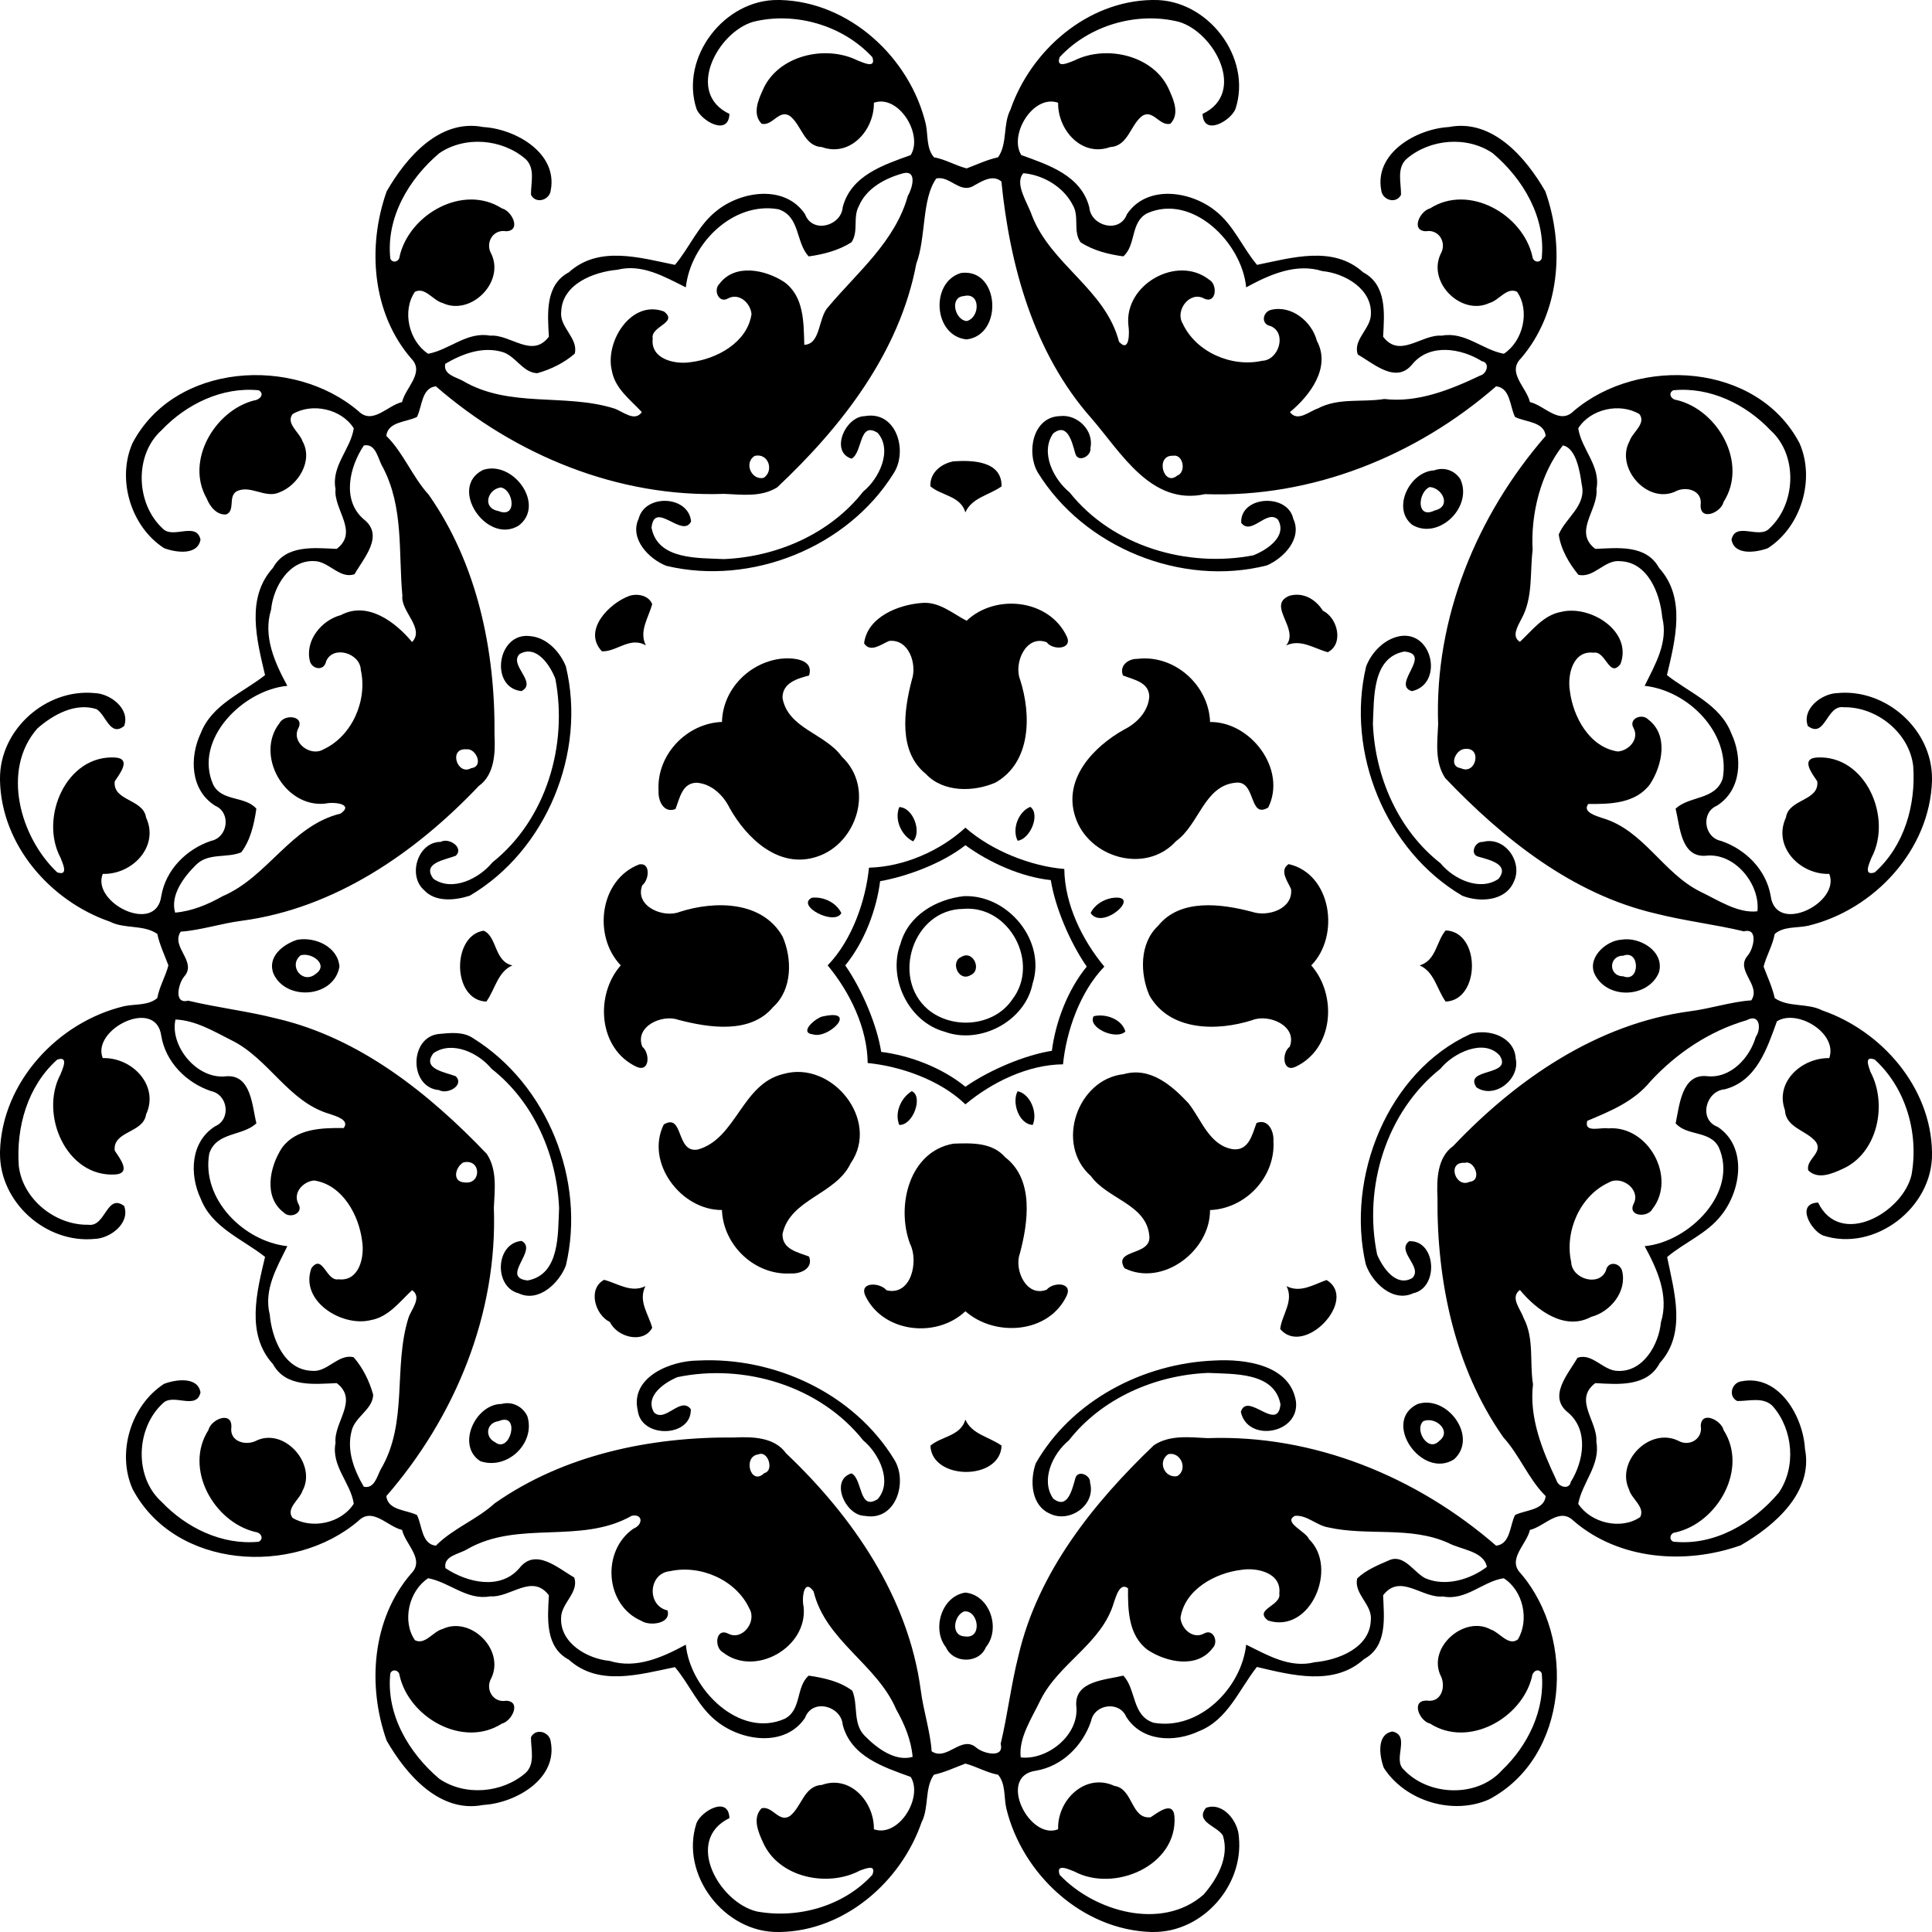 <?xml version="1.0" encoding="UTF-8" ?>
<!DOCTYPE svg PUBLIC "-//W3C//DTD SVG 1.1//EN" "http://www.w3.org/Graphics/SVG/1.1/DTD/svg11.dtd">
<svg width="1107pt" height="1107pt" viewBox="0 0 1107 1107" version="1.1" xmlns="http://www.w3.org/2000/svg">
<path fill="#000000" opacity="1.00" d=" M 446.05 0.00 L 446.97 0.00 C 486.79 0.99 521.36 33.07 530.45 71.03 C 531.83 77.35 530.67 84.90 535.13 90.12 C 541.69 91.30 547.53 94.87 553.86 96.49 C 559.82 94.26 565.61 91.49 571.89 90.12 C 577.37 82.24 574.55 71.38 578.95 62.87 C 590.74 28.77 622.97 0.66 660.03 0.00 L 660.95 0.00 C 691.90 -0.50 717.56 32.83 707.93 62.36 C 705.23 69.26 689.61 78.31 689.04 65.27 C 714.44 53.32 695.96 18.52 675.43 12.49 C 651.42 6.53 624.05 14.47 607.16 32.76 C 604.76 39.73 612.74 35.69 615.59 34.66 C 634.13 25.40 661.76 31.80 670.10 51.97 C 672.74 57.72 675.86 65.58 670.60 70.91 C 664.34 72.41 660.72 62.45 654.45 66.42 C 647.62 71.62 646.38 83.75 636.11 84.26 C 619.87 90.16 606.01 74.53 606.28 58.87 C 592.04 53.87 577.88 77.18 585.19 88.86 C 600.81 94.51 619.45 100.53 624.15 118.78 C 624.99 129.48 641.50 134.10 645.72 122.73 C 657.19 105.62 682.20 109.41 696.29 120.71 C 706.88 128.91 711.82 141.78 720.25 151.76 C 740.23 147.72 763.85 140.47 781.01 155.99 C 794.79 163.29 793.22 179.74 792.50 192.91 C 802.09 205.66 814.48 191.40 826.13 192.33 C 839.35 189.83 849.47 200.47 861.68 202.70 C 872.69 195.49 876.80 178.18 869.26 167.20 C 863.44 164.25 858.91 172.16 853.45 173.59 C 837.46 181.21 817.69 161.91 825.46 145.50 C 829.19 139.15 824.51 131.17 816.97 132.50 C 808.04 132.14 813.77 120.73 819.41 119.41 C 841.58 105.19 872.58 122.75 878.05 146.98 C 878.22 149.92 882.09 151.11 883.35 148.19 C 885.89 124.71 872.72 102.49 855.25 87.75 C 840.54 77.77 819.43 79.55 806.03 90.97 C 800.10 96.22 802.86 104.78 802.76 111.60 C 800.03 117.09 792.11 114.70 791.45 109.12 C 787.27 87.69 811.63 73.83 830.15 72.79 C 855.18 67.86 874.37 90.39 885.45 109.64 C 896.64 141.17 893.93 179.32 871.38 205.42 C 863.38 213.51 874.67 221.97 876.62 230.38 C 885.03 232.33 893.49 243.61 901.58 235.62 C 938.92 203.70 1006.90 207.88 1031.07 253.90 C 1040.22 274.61 1032.04 301.79 1012.97 314.09 C 1006.38 316.57 993.68 318.46 992.12 309.15 C 994.50 298.69 1007.92 309.05 1013.77 302.85 C 1029.11 288.77 1030.28 260.79 1014.46 246.53 C 1000.23 231.50 979.59 221.51 958.71 223.63 C 955.47 225.46 957.68 228.98 960.70 229.20 C 984.59 234.95 1001.68 265.62 987.59 287.58 C 986.21 293.71 974.02 298.87 974.43 289.30 C 975.66 280.80 965.79 278.23 959.57 281.80 C 943.38 288.71 925.46 267.66 933.70 252.77 C 935.29 247.75 943.43 242.65 939.36 237.28 C 928.13 230.58 911.29 234.30 904.30 245.41 C 906.12 257.51 917.31 266.94 914.75 280.23 C 915.93 292.12 901.22 304.70 914.08 314.50 C 926.96 313.97 943.21 311.92 950.61 325.39 C 966.26 342.62 959.87 366.73 955.13 386.83 C 968.08 397.06 985.51 403.54 991.96 420.08 C 998.53 433.97 997.96 452.73 983.69 461.69 C 974.50 465.60 976.28 479.87 986.20 481.85 C 1000.27 486.65 1012.02 498.37 1014.58 513.39 C 1017.54 535.88 1054.77 517.23 1048.13 500.72 C 1031.30 501.26 1015.58 485.05 1023.31 468.42 C 1024.87 457.63 1042.53 459.06 1041.26 447.72 C 1038.73 443.73 1031.40 434.84 1040.82 434.05 C 1069.02 432.24 1084.53 468.56 1072.34 491.41 C 1071.32 494.27 1067.23 502.20 1074.24 499.84 C 1091.23 484.59 1097.81 461.18 1096.24 438.97 C 1094.04 419.84 1075.26 404.88 1056.41 405.24 C 1046.39 403.72 1045.96 423.53 1035.85 415.98 C 1032.29 406.04 1043.91 397.38 1052.75 397.13 C 1080.59 394.40 1107.17 417.99 1107.00 446.20 L 1107.00 447.13 C 1105.92 486.88 1073.88 521.37 1035.97 530.45 C 1029.64 531.83 1022.10 530.67 1016.88 535.13 C 1015.70 541.69 1012.13 547.53 1010.51 553.86 C 1012.74 559.82 1015.50 565.61 1016.88 571.89 C 1024.75 577.37 1035.62 574.55 1044.13 578.95 C 1078.23 590.74 1106.33 622.97 1107.00 660.03 L 1107.00 660.95 C 1107.50 691.90 1074.17 717.56 1044.64 707.93 C 1037.74 705.23 1028.69 689.61 1041.73 689.04 C 1054.43 715.18 1090.18 694.88 1095.26 673.25 C 1099.52 649.65 1092.21 623.58 1074.24 607.16 C 1067.74 604.57 1070.87 611.42 1071.73 614.15 C 1081.64 632.68 1075.93 660.82 1055.72 669.78 C 1049.80 672.50 1041.66 676.06 1036.09 670.60 C 1034.59 664.34 1044.55 660.72 1040.58 654.45 C 1035.37 647.62 1023.25 646.38 1022.74 636.11 C 1016.84 619.87 1032.46 606.01 1048.13 606.28 C 1053.13 592.04 1029.81 577.88 1018.14 585.19 C 1012.49 600.81 1006.47 619.45 988.22 624.15 C 977.51 624.99 972.90 641.50 984.27 645.72 C 1001.38 657.19 997.59 682.20 986.29 696.29 C 978.09 706.88 965.22 711.82 955.24 720.25 C 959.27 740.23 966.53 763.85 951.01 781.01 C 943.71 794.79 927.26 793.22 914.09 792.50 C 901.34 802.09 915.60 814.48 914.67 826.13 C 917.16 839.35 906.53 849.47 904.30 861.68 C 911.51 872.69 928.82 876.80 939.80 869.26 C 942.75 863.44 934.82 858.91 933.41 853.45 C 925.79 837.46 945.09 817.69 961.50 825.46 C 967.85 829.19 975.83 824.51 974.50 816.97 C 974.85 808.04 986.27 813.77 987.59 819.41 C 1001.81 841.58 984.25 872.58 960.02 878.05 C 957.08 878.22 955.88 882.09 958.81 883.35 C 982.28 885.89 1004.51 872.72 1019.25 855.25 C 1029.22 840.54 1027.45 819.43 1016.03 806.03 C 1010.78 800.10 1002.22 802.86 995.40 802.76 C 989.91 800.03 992.30 792.11 997.88 791.45 C 1019.31 787.27 1033.17 811.63 1034.21 830.15 C 1039.14 855.18 1016.61 874.37 997.36 885.45 C 965.83 896.64 927.68 893.93 901.58 871.38 C 893.49 863.38 885.03 874.67 876.62 876.62 C 874.67 885.03 863.38 893.49 871.38 901.58 C 903.30 938.92 899.12 1006.90 853.10 1031.07 C 832.38 1040.22 805.21 1032.04 792.91 1012.97 C 790.42 1006.38 788.54 993.68 797.85 992.12 C 808.31 994.50 797.95 1007.92 804.15 1013.77 C 818.23 1029.11 846.21 1030.28 860.47 1014.46 C 875.49 1000.23 885.49 979.59 883.37 958.71 C 881.53 955.47 878.01 957.68 877.80 960.70 C 872.05 984.59 841.38 1001.68 819.42 987.59 C 813.28 986.21 808.13 974.02 817.70 974.43 C 826.20 975.66 828.76 965.79 825.20 959.57 C 818.29 943.38 839.34 925.46 854.23 933.70 C 859.24 935.29 864.35 943.43 869.72 939.36 C 876.42 928.13 872.70 911.29 861.59 904.30 C 849.49 906.12 840.06 917.31 826.77 914.75 C 814.87 915.93 802.29 901.22 792.50 914.08 C 793.02 926.96 795.08 943.21 781.61 950.61 C 764.38 966.26 740.27 959.87 720.17 955.13 C 709.94 968.08 703.45 985.51 686.92 991.96 C 673.03 998.53 654.27 997.96 645.31 983.69 C 641.40 974.50 627.12 976.28 625.15 986.20 C 620.35 1000.27 608.62 1012.02 593.61 1014.58 C 571.12 1017.54 589.77 1054.77 606.28 1048.13 C 605.74 1031.30 621.95 1015.58 638.58 1023.31 C 649.36 1024.87 647.94 1042.53 659.28 1041.26 C 663.27 1038.73 672.15 1031.40 672.95 1040.82 C 674.76 1069.02 638.44 1084.53 615.59 1072.34 C 612.74 1071.32 604.77 1067.23 607.16 1074.24 C 627.18 1095.38 665.83 1106.46 689.60 1085.60 C 697.44 1076.65 704.59 1063.93 700.68 1051.70 C 697.36 1046.21 684.54 1043.91 691.02 1035.85 C 700.96 1032.29 709.61 1043.91 709.87 1052.75 C 712.60 1080.59 689.01 1107.17 660.80 1107.00 L 659.87 1107.00 C 620.12 1105.92 585.63 1073.88 576.55 1035.97 C 575.15 1029.64 576.33 1022.10 571.87 1016.88 C 565.31 1015.70 559.47 1012.13 553.14 1010.51 C 547.18 1012.74 541.39 1015.50 535.11 1016.88 C 529.63 1024.75 532.44 1035.62 528.05 1044.13 C 516.25 1078.23 484.02 1106.33 446.97 1107.00 L 446.05 1107.00 C 415.10 1107.50 389.44 1074.17 399.07 1044.64 C 401.77 1037.74 417.39 1028.69 417.96 1041.73 C 391.82 1054.43 412.12 1090.18 433.75 1095.26 C 457.35 1099.52 483.42 1092.21 499.84 1074.24 C 502.38 1067.74 495.58 1070.87 492.85 1071.73 C 474.32 1081.64 446.17 1075.93 437.22 1055.72 C 434.49 1049.80 430.94 1041.66 436.40 1036.09 C 442.66 1034.59 446.28 1044.55 452.55 1040.58 C 459.37 1035.37 460.61 1023.25 470.89 1022.74 C 487.13 1016.84 500.99 1032.46 500.72 1048.13 C 514.96 1053.13 529.11 1029.81 521.81 1018.14 C 506.19 1012.49 487.55 1006.47 482.85 988.22 C 482.01 977.51 465.49 972.90 461.28 984.27 C 449.81 1001.38 424.80 997.59 410.71 986.29 C 400.12 978.09 395.18 965.22 386.75 955.24 C 366.77 959.27 343.15 966.53 325.99 951.01 C 312.21 943.71 313.78 927.26 314.50 914.09 C 304.91 901.34 292.51 915.60 280.87 914.67 C 267.64 917.16 257.53 906.53 245.32 904.30 C 234.31 911.51 230.20 928.82 237.74 939.80 C 243.56 942.75 248.08 934.82 253.55 933.41 C 269.54 925.79 289.31 945.09 281.54 961.50 C 277.81 967.85 282.48 975.83 290.03 974.50 C 298.96 974.85 293.22 986.27 287.59 987.59 C 265.41 1001.81 234.42 984.25 228.95 960.02 C 228.78 957.08 224.91 955.88 223.65 958.81 C 221.11 982.28 234.28 1004.51 251.75 1019.25 C 266.46 1029.22 287.57 1027.45 300.97 1016.03 C 306.89 1010.78 304.14 1002.22 304.24 995.40 C 306.97 989.91 314.89 992.30 315.55 997.88 C 319.73 1019.31 295.37 1033.17 276.85 1034.21 C 251.82 1039.14 232.63 1016.61 221.55 997.36 C 210.36 965.83 213.07 927.68 235.62 901.58 C 243.61 893.49 232.33 885.03 230.38 876.62 C 221.97 874.67 213.51 863.38 205.42 871.38 C 168.08 903.30 100.10 899.12 75.93 853.10 C 66.78 832.38 74.96 805.21 94.03 792.91 C 100.62 790.42 113.32 788.54 114.88 797.85 C 112.50 808.31 99.08 797.95 93.23 804.15 C 77.89 818.23 76.72 846.21 92.54 860.47 C 106.77 875.49 127.41 885.49 148.29 883.37 C 151.52 881.53 149.31 878.01 146.30 877.80 C 122.41 872.05 105.31 841.38 119.41 819.42 C 120.79 813.28 132.97 808.13 132.57 817.70 C 131.34 826.20 141.21 828.76 147.43 825.20 C 163.62 818.29 181.54 839.34 173.30 854.23 C 171.69 859.24 163.57 864.35 167.64 869.72 C 178.87 876.42 195.71 872.70 202.70 861.59 C 200.88 849.49 189.69 840.06 192.25 826.77 C 191.07 814.87 205.78 802.29 192.92 792.50 C 180.04 793.02 163.79 795.08 156.39 781.61 C 140.73 764.38 147.13 740.27 151.87 720.17 C 138.92 709.94 121.49 703.45 115.04 686.92 C 108.47 673.03 109.04 654.27 123.31 645.31 C 132.50 641.40 130.71 627.12 120.80 625.15 C 106.73 620.35 94.97 608.62 92.42 593.61 C 89.46 571.12 52.22 589.77 58.87 606.28 C 75.69 605.74 91.42 621.95 83.69 638.58 C 82.12 649.36 64.47 647.94 65.74 659.28 C 68.27 663.27 75.59 672.15 66.18 672.95 C 37.98 674.76 22.46 638.44 34.66 615.59 C 35.69 612.74 39.73 604.77 32.76 607.16 C 15.76 622.41 9.19 645.81 10.76 668.03 C 12.96 687.15 31.74 702.12 50.59 701.76 C 60.60 703.27 61.03 683.46 71.15 691.02 C 74.71 700.96 63.08 709.61 54.25 709.87 C 26.41 712.60 -0.18 689.01 0.00 660.80 L 0.00 659.87 C 1.08 620.12 33.12 585.63 71.03 576.55 C 77.35 575.15 84.90 576.33 90.12 571.87 C 91.30 565.31 94.87 559.47 96.49 553.14 C 94.26 547.18 91.49 541.39 90.12 535.11 C 82.24 529.63 71.38 532.44 62.87 528.05 C 28.81 516.27 0.75 484.12 0.00 447.13 L 0.00 446.20 C -0.18 417.99 26.41 394.40 54.25 397.13 C 63.08 397.38 74.71 406.04 71.15 415.98 C 63.08 422.45 60.79 409.63 55.30 406.32 C 43.07 402.41 30.35 409.56 21.40 417.40 C 0.54 441.17 11.62 479.82 32.76 499.84 C 39.73 502.20 35.69 494.27 34.66 491.41 C 22.46 468.56 37.98 432.24 66.18 434.05 C 75.59 434.84 68.27 443.73 65.74 447.72 C 64.47 459.06 82.12 457.63 83.69 468.42 C 91.42 485.05 75.69 501.26 58.87 500.72 C 52.22 517.23 89.46 535.88 92.42 513.39 C 94.97 498.37 106.73 486.65 120.80 481.85 C 130.71 479.87 132.50 465.60 123.31 461.69 C 109.04 452.73 108.47 433.97 115.04 420.08 C 121.49 403.54 138.92 397.06 151.87 386.83 C 147.13 366.73 140.73 342.62 156.39 325.39 C 163.79 311.92 180.04 313.97 192.92 314.50 C 205.78 304.70 191.07 292.12 192.25 280.23 C 189.69 266.94 200.88 257.51 202.70 245.41 C 195.71 234.30 178.87 230.58 167.64 237.28 C 163.57 242.65 171.69 247.75 173.30 252.77 C 179.61 263.88 170.92 278.05 159.98 282.16 C 151.97 285.77 143.38 277.59 135.60 281.51 C 130.54 284.45 134.98 292.45 129.65 294.75 C 124.21 295.28 120.22 290.20 118.44 285.60 C 106.06 264.08 123.02 235.26 145.62 229.43 C 148.68 229.20 151.91 225.83 148.29 223.63 C 127.41 221.51 106.77 231.50 92.54 246.53 C 76.72 260.79 77.89 288.77 93.23 302.85 C 99.08 309.05 112.50 298.69 114.88 309.15 C 113.32 318.46 100.62 316.57 94.03 314.09 C 74.96 301.79 66.78 274.61 75.93 253.90 C 100.10 207.88 168.08 203.70 205.42 235.62 C 213.51 243.61 221.97 232.33 230.38 230.38 C 232.33 221.97 243.61 213.51 235.62 205.42 C 213.07 179.32 210.36 141.17 221.55 109.64 C 232.63 90.39 251.82 67.86 276.85 72.79 C 295.37 73.83 319.73 87.69 315.55 109.12 C 314.89 114.70 306.97 117.09 304.24 111.60 C 304.14 104.78 306.89 96.22 300.97 90.97 C 287.57 79.55 266.46 77.77 251.75 87.75 C 234.28 102.49 221.11 124.71 223.65 148.19 C 224.91 151.11 228.78 149.92 228.95 146.98 C 234.42 122.75 265.41 105.19 287.59 119.41 C 293.22 120.73 298.96 132.14 290.03 132.50 C 282.48 131.17 277.81 139.15 281.54 145.50 C 289.31 161.91 269.54 181.21 253.55 173.59 C 248.08 172.16 243.56 164.25 237.74 167.20 C 230.20 178.18 234.31 195.49 245.32 202.70 C 257.53 200.47 267.64 189.83 280.87 192.33 C 292.51 191.40 304.91 205.66 314.50 192.91 C 313.78 179.74 312.21 163.29 325.99 155.99 C 343.15 140.47 366.77 147.72 386.75 151.76 C 395.18 141.78 400.12 128.91 410.71 120.71 C 424.80 109.41 449.81 105.62 461.28 122.73 C 465.49 134.10 482.01 129.48 482.85 118.78 C 487.55 100.53 506.19 94.51 521.81 88.86 C 529.11 77.18 514.96 53.87 500.72 58.87 C 500.99 74.53 487.13 90.16 470.89 84.26 C 460.61 83.75 459.37 71.62 452.55 66.42 C 446.28 62.45 442.66 72.41 436.40 70.91 C 431.14 65.58 434.25 57.72 436.90 51.97 C 445.24 31.80 472.87 25.40 491.41 34.66 C 494.27 35.69 502.20 39.73 499.84 32.76 C 482.95 14.47 455.58 6.53 431.57 12.49 C 411.04 18.52 392.56 53.32 417.96 65.27 C 417.39 78.31 401.77 69.26 399.07 62.36 C 389.44 32.83 415.09 -0.50 446.05 0.00 M 517.37 99.31 C 507.11 102.17 496.44 107.82 492.08 118.15 C 488.54 124.60 492.11 132.64 487.87 138.83 C 480.61 143.46 471.85 145.76 463.38 146.91 C 455.85 139.04 458.58 123.91 445.97 119.89 C 420.00 115.35 395.71 139.58 392.97 164.64 C 380.85 158.69 368.02 150.97 353.74 154.57 C 340.24 155.77 322.04 162.75 321.56 178.68 C 320.47 187.53 331.50 193.75 329.33 202.62 C 323.28 207.92 315.56 211.70 307.81 213.84 C 299.40 213.56 295.24 203.49 287.40 201.55 C 276.14 198.45 264.80 202.80 255.14 208.44 C 253.80 214.44 260.91 215.99 264.92 218.06 C 291.85 234.10 323.57 225.12 351.97 234.07 C 356.75 235.65 363.67 242.02 367.75 236.13 C 361.10 228.91 352.34 222.66 350.55 212.27 C 346.58 195.78 361.63 171.51 380.42 178.47 C 388.97 184.97 372.61 186.84 373.99 193.98 C 372.59 205.74 386.62 208.98 395.80 207.50 C 410.67 205.71 428.16 196.28 430.60 180.02 C 430.09 173.63 423.42 167.49 416.99 171.08 C 411.86 173.96 408.46 166.18 412.29 162.54 C 421.14 150.84 438.53 154.48 449.37 161.60 C 460.83 169.98 460.46 184.96 460.84 197.58 C 470.46 197.21 468.67 181.81 474.70 175.71 C 491.45 155.83 512.89 138.34 520.17 112.25 C 522.74 107.96 525.77 97.19 517.37 99.31 M 586.37 99.24 C 580.99 105.20 588.92 116.35 591.35 123.66 C 602.31 151.72 633.47 165.91 641.16 195.77 C 647.18 202.53 647.26 190.68 646.54 186.34 C 644.09 163.00 674.52 145.92 692.74 160.20 C 697.88 162.95 696.99 174.28 690.01 171.09 C 681.79 166.47 673.17 177.81 677.60 185.27 C 685.21 201.78 705.68 210.62 723.16 206.73 C 732.80 206.40 737.51 190.80 728.07 186.85 C 722.31 185.74 723.47 178.97 727.99 177.62 C 739.79 174.52 751.63 184.10 754.56 195.32 C 762.75 210.58 750.57 226.65 739.12 236.12 C 743.46 241.98 750.14 235.69 755.05 234.06 C 766.94 227.76 780.45 230.67 793.17 228.62 C 812.25 230.90 831.12 223.27 848.14 215.18 C 851.92 214.22 853.92 207.86 849.09 206.96 C 837.29 199.60 819.51 196.59 809.43 208.45 C 800.07 220.43 787.07 208.25 778.01 203.16 C 774.98 194.74 785.43 188.38 785.50 180.10 C 786.24 165.48 770.39 156.53 757.68 155.33 C 742.39 150.56 727.21 157.48 714.03 164.64 C 711.62 139.06 683.12 110.64 657.31 122.21 C 647.59 127.23 651.09 140.41 643.63 146.89 C 635.10 145.73 626.43 143.58 619.14 138.81 C 614.65 132.52 618.64 124.01 614.64 117.43 C 609.29 107.01 597.72 100.23 586.37 99.24 M 536.50 102.25 C 528.08 113.82 530.66 136.23 525.02 151.12 C 515.42 202.03 482.15 244.65 445.27 279.29 C 436.14 284.93 425.18 283.43 415.02 282.97 C 354.23 285.17 295.20 260.85 249.75 221.35 C 241.48 222.26 241.92 233.01 238.91 238.91 C 233.01 241.92 222.26 241.48 221.35 249.75 C 231.23 259.49 236.24 273.17 245.59 283.41 C 273.59 323.28 283.80 373.01 283.35 421.04 C 283.84 431.25 283.47 443.85 274.34 450.35 C 238.10 488.57 191.85 520.47 138.59 527.57 C 127.01 529.03 114.61 533.12 103.54 533.81 C 97.63 542.62 113.17 550.92 105.55 559.51 C 102.20 563.47 99.32 575.55 107.80 573.36 C 124.58 577.38 141.74 579.32 158.42 583.58 C 206.12 594.67 245.74 626.45 278.88 661.12 C 284.98 670.27 283.45 681.61 282.97 691.98 C 285.17 752.77 260.85 811.80 221.35 857.25 C 222.26 865.52 233.01 865.08 238.91 868.09 C 241.92 873.99 241.48 884.74 249.75 885.65 C 259.49 875.77 273.17 870.75 283.41 861.41 C 323.28 833.41 373.01 823.20 421.04 823.65 C 431.25 823.15 443.85 823.52 450.35 832.66 C 488.57 868.90 520.47 915.15 527.57 968.41 C 529.03 979.99 533.12 992.38 533.81 1003.46 C 542.62 1009.37 550.92 993.83 559.51 1001.45 C 563.47 1004.80 575.55 1007.68 573.36 999.20 C 577.38 982.42 579.32 965.26 583.58 948.58 C 594.67 900.88 626.45 861.26 661.12 828.12 C 670.27 822.01 681.61 823.55 691.98 824.03 C 752.77 821.83 811.80 846.15 857.25 885.65 C 865.52 884.74 865.08 873.99 868.09 868.09 C 873.99 865.08 884.74 865.52 885.65 857.25 C 875.77 847.50 870.75 833.83 861.41 823.59 C 833.41 783.72 823.20 733.99 823.65 685.96 C 823.15 675.75 823.52 663.15 832.66 656.65 C 868.90 618.43 915.15 586.53 968.41 579.43 C 979.99 577.96 992.38 573.88 1003.46 573.19 C 1009.37 564.38 993.83 556.07 1001.45 547.49 C 1004.80 543.53 1007.68 531.45 999.20 533.64 C 982.42 529.62 965.26 527.68 948.58 523.42 C 900.88 512.33 861.26 480.55 828.12 445.88 C 822.01 436.72 823.55 425.38 824.03 415.02 C 821.83 354.23 846.15 295.20 885.65 249.75 C 884.74 241.48 873.99 241.92 868.09 238.91 C 865.08 233.01 865.52 222.26 857.25 221.35 C 811.44 261.30 751.73 285.35 690.45 283.13 C 659.55 289.88 642.51 259.48 625.35 239.66 C 592.30 202.31 578.62 152.33 573.78 103.99 C 568.45 99.50 561.82 104.39 556.84 107.02 C 549.39 110.19 544.06 100.70 536.50 102.25 M 208.47 255.24 C 200.29 267.50 195.64 286.58 208.45 297.57 C 220.43 306.92 208.25 319.93 203.16 328.99 C 194.74 332.02 188.38 321.57 180.10 321.50 C 165.48 320.76 156.53 336.60 155.33 349.32 C 150.56 364.61 157.48 379.79 164.64 392.97 C 139.06 395.38 110.64 423.88 122.21 449.69 C 127.23 459.40 140.41 455.91 146.89 463.37 C 145.63 472.08 143.61 481.21 138.25 488.36 C 130.00 491.83 119.44 488.49 112.43 495.45 C 105.40 502.34 97.42 512.84 100.34 522.91 C 109.88 522.13 119.19 518.24 127.54 513.51 C 153.43 502.50 166.80 473.04 195.14 466.17 C 203.12 460.58 191.06 459.29 186.34 460.46 C 163.00 462.91 145.92 432.48 160.20 414.26 C 162.95 409.11 174.28 410.01 171.09 416.99 C 166.47 425.21 177.81 433.83 185.27 429.40 C 201.78 421.79 210.62 401.32 206.73 383.84 C 206.40 374.20 190.80 369.49 186.85 378.93 C 185.74 384.68 178.97 383.53 177.62 379.01 C 174.52 367.21 184.10 355.37 195.32 352.44 C 210.58 344.25 226.65 356.43 236.12 367.88 C 243.60 359.96 229.41 350.26 230.56 341.32 C 228.23 316.44 231.44 290.74 219.32 267.66 C 216.51 263.18 215.59 253.87 208.47 255.24 M 895.48 255.22 C 882.74 271.24 877.01 294.55 878.17 315.15 C 876.53 328.44 878.48 342.61 871.68 354.76 C 869.78 358.54 865.82 364.73 870.87 367.75 C 878.09 361.10 884.34 352.34 894.73 350.55 C 911.22 346.58 935.49 361.63 928.53 380.42 C 922.02 388.97 920.15 372.61 913.02 373.99 C 901.26 372.59 898.01 386.62 899.50 395.80 C 901.29 410.67 910.72 428.16 926.98 430.60 C 933.36 430.09 939.51 423.42 935.92 416.99 C 933.04 411.86 940.81 408.46 944.46 412.29 C 956.16 421.14 952.52 438.53 945.40 449.37 C 937.16 460.46 922.55 460.77 910.07 460.66 C 906.46 465.31 914.67 467.52 918.22 468.77 C 941.68 475.60 952.92 500.32 974.15 510.84 C 984.45 515.77 995.83 523.48 1006.96 522.15 C 1008.72 506.91 994.10 488.27 977.21 490.33 C 963.00 491.26 962.55 473.21 960.09 463.38 C 967.96 455.85 983.08 458.58 987.11 445.97 C 991.64 420.00 967.42 395.71 942.36 392.97 C 948.31 380.85 956.03 368.02 952.43 353.74 C 951.23 340.24 944.25 322.04 928.32 321.56 C 919.47 320.47 913.25 331.50 904.38 329.33 C 899.03 322.82 894.28 314.69 893.13 306.24 C 897.18 296.48 909.21 289.73 906.29 277.55 C 905.29 270.37 903.11 256.62 895.48 255.22 M 432.39 261.22 C 426.15 265.17 430.48 275.31 437.56 273.81 C 443.68 269.75 440.31 259.33 432.39 261.22 M 672.15 261.12 C 661.64 260.70 666.67 279.06 674.45 272.55 C 679.92 270.61 677.95 260.06 672.15 261.12 M 267.19 429.34 C 256.77 428.54 262.01 444.69 269.98 440.14 C 277.43 439.30 272.76 428.50 267.19 429.34 M 838.30 429.29 C 833.57 430.51 830.20 439.26 837.00 440.16 C 846.05 444.52 849.66 426.86 838.30 429.29 M 100.54 584.16 C 97.19 599.33 112.92 618.83 129.79 616.67 C 144.00 615.74 144.44 633.79 146.91 643.62 C 139.04 651.15 123.91 648.42 119.89 661.03 C 115.35 687.00 139.58 711.29 164.64 714.03 C 158.69 726.15 150.97 738.98 154.57 753.26 C 155.77 766.75 162.75 784.96 178.68 785.44 C 187.53 786.53 193.75 775.50 202.62 777.67 C 207.92 783.71 211.70 791.44 213.84 799.19 C 213.56 807.59 203.49 811.75 201.55 819.60 C 198.45 830.86 202.80 842.19 208.44 851.86 C 214.44 853.20 215.99 846.08 218.06 842.08 C 234.10 815.15 225.12 783.43 234.07 755.03 C 235.65 750.25 242.02 743.32 236.13 739.25 C 228.91 745.90 222.66 754.66 212.27 756.45 C 195.78 760.42 171.51 745.37 178.47 726.58 C 184.97 718.03 186.84 734.39 193.98 733.01 C 205.74 734.40 208.98 720.37 207.50 711.20 C 205.71 696.32 196.28 678.84 180.02 676.40 C 173.63 676.91 167.49 683.58 171.08 690.01 C 173.96 695.15 166.18 698.52 162.54 694.71 C 150.84 685.86 154.48 668.47 161.60 657.63 C 169.83 646.53 184.45 646.23 196.93 646.34 C 200.53 641.69 192.33 639.47 188.78 638.23 C 165.32 631.40 154.08 606.68 132.85 596.16 C 122.64 591.00 112.05 584.61 100.54 584.16 M 1000.81 584.56 C 979.41 590.79 960.60 603.42 945.63 619.64 C 936.17 631.21 922.72 636.67 909.47 642.23 C 907.44 649.39 917.30 645.76 921.37 646.54 C 944.44 644.62 960.88 674.79 946.80 692.74 C 944.04 697.88 932.72 696.99 935.91 690.01 C 940.53 681.79 929.19 673.17 921.73 677.60 C 905.22 685.21 896.38 705.68 900.27 723.16 C 900.60 732.80 916.20 737.51 920.15 728.07 C 921.26 722.31 928.02 723.47 929.38 727.99 C 932.47 739.79 922.90 751.63 911.68 754.56 C 896.42 762.75 880.35 750.57 870.88 739.12 C 865.01 743.46 871.31 750.14 872.94 755.05 C 879.23 766.94 876.33 780.45 878.38 793.17 C 876.09 812.25 883.72 831.12 891.82 848.14 C 892.78 851.92 899.13 853.92 900.04 849.09 C 907.40 837.29 910.40 819.51 898.55 809.43 C 886.57 800.07 898.75 787.07 903.84 778.01 C 912.26 774.98 918.62 785.43 926.90 785.50 C 941.52 786.24 950.47 770.39 951.67 757.68 C 956.43 742.39 949.52 727.21 942.36 714.03 C 967.94 711.62 996.36 683.12 984.79 657.31 C 979.76 647.59 966.59 651.09 960.11 643.63 C 962.30 633.55 963.50 615.25 977.92 616.61 C 991.57 618.21 1002.62 606.06 1006.05 594.06 C 1009.17 589.85 1008.58 580.35 1000.81 584.56 M 265.37 666.09 C 260.66 669.05 258.94 677.37 266.45 677.53 C 276.04 678.63 275.72 663.53 265.37 666.09 M 839.35 666.28 C 828.78 665.47 833.99 681.06 842.05 677.15 C 849.45 676.46 844.83 664.56 839.35 666.28 M 434.53 833.34 C 425.34 834.44 430.09 851.83 437.97 844.02 C 443.70 842.76 440.12 830.88 434.53 833.34 M 669.44 833.19 C 663.02 837.35 667.23 847.20 674.57 845.79 C 680.88 841.88 676.53 831.67 669.44 833.19 M 361.94 868.53 C 332.66 885.16 297.15 870.74 267.66 887.68 C 263.18 890.49 253.87 891.41 255.24 898.53 C 267.50 906.71 286.58 911.35 297.57 898.55 C 306.92 886.57 319.93 898.75 328.99 903.84 C 332.02 912.26 321.57 918.62 321.50 926.90 C 320.76 941.52 336.60 950.47 349.32 951.67 C 364.61 956.43 379.79 949.52 392.97 942.36 C 395.38 967.94 423.88 996.36 449.69 984.79 C 459.40 979.76 455.91 966.59 463.37 960.11 C 472.08 961.37 481.21 963.39 488.36 968.75 C 491.83 977.00 488.49 987.56 495.45 994.57 C 502.34 1001.59 512.84 1009.58 522.91 1006.66 C 522.13 997.12 518.24 987.80 513.51 979.46 C 502.50 953.57 473.04 940.20 466.17 911.86 C 460.58 903.88 459.29 915.94 460.46 920.66 C 462.91 944.00 432.48 961.08 414.26 946.80 C 409.11 944.04 410.01 932.72 416.99 935.91 C 425.21 940.53 433.83 929.19 429.40 921.73 C 421.79 905.22 401.32 896.38 383.84 900.27 C 371.55 901.43 370.39 919.99 382.48 922.75 C 384.71 930.47 372.15 931.87 367.44 928.69 C 346.64 919.75 344.47 888.65 362.95 875.89 C 368.76 873.53 368.25 867.17 361.94 868.53 M 742.03 868.53 C 734.75 872.23 748.45 877.55 750.05 881.93 C 766.99 898.22 750.92 936.35 726.58 928.53 C 718.03 922.02 734.39 920.15 733.01 913.02 C 734.40 901.26 720.37 898.01 711.20 899.50 C 696.32 901.29 678.84 910.72 676.40 926.98 C 676.91 933.36 683.58 939.51 690.01 935.92 C 695.15 933.04 698.52 940.81 694.71 944.46 C 685.86 956.16 668.47 952.52 657.63 945.40 C 646.53 937.16 646.23 922.55 646.34 910.07 C 641.69 906.46 639.47 914.67 638.23 918.22 C 631.40 941.68 606.68 952.92 596.16 974.15 C 591.23 984.45 583.52 995.83 584.85 1006.96 C 600.09 1008.72 618.73 994.10 616.67 977.21 C 615.74 963.00 633.79 962.55 643.62 960.09 C 651.15 967.96 648.42 983.08 661.03 987.11 C 687.00 991.64 711.29 967.42 714.03 942.36 C 726.15 948.31 738.98 956.03 753.26 952.43 C 766.75 951.23 784.96 944.25 785.44 928.32 C 786.53 919.47 775.50 913.25 777.67 904.38 C 782.78 899.48 789.66 896.74 796.09 893.93 C 804.56 890.32 810.18 901.07 816.75 904.34 C 828.45 909.33 842.65 904.89 851.95 897.79 C 850.17 888.66 837.01 887.94 829.90 884.10 C 807.93 874.25 783.85 880.29 761.01 875.16 C 754.34 874.03 748.93 868.02 742.03 868.53 Z" />
<path fill="#000000" opacity="1.00" d=" M 550.62 156.42 C 572.77 153.39 575.09 191.97 553.86 194.48 C 534.78 192.56 532.85 161.67 550.62 156.42 M 552.25 169.64 C 543.86 170.24 547.15 183.41 553.88 183.97 C 561.60 182.02 561.97 167.19 552.25 169.64 Z" />
<path fill="#000000" opacity="1.00" d=" M 495.48 238.44 C 513.69 235.16 520.30 258.39 512.10 271.11 C 485.64 313.72 430.42 335.79 381.85 324.23 C 371.90 320.41 360.49 308.70 365.95 297.16 C 369.64 282.84 394.56 283.83 395.98 298.81 C 390.99 308.79 375.04 286.28 373.31 302.34 C 376.78 320.95 400.14 319.61 414.74 320.35 C 445.07 319.12 475.68 305.87 494.62 281.63 C 503.75 274.25 511.57 257.91 502.89 248.03 C 492.02 241.06 494.37 259.42 487.91 262.80 C 475.45 258.93 484.29 238.61 495.48 238.44 Z" />
<path fill="#000000" opacity="1.00" d=" M 607.40 238.41 C 617.22 237.23 626.94 246.58 624.80 256.71 C 625.48 261.37 617.62 265.45 616.11 259.81 C 614.34 253.74 611.78 241.68 603.44 248.38 C 595.88 259.28 603.63 274.57 612.86 282.14 C 637.46 313.03 680.14 325.47 718.10 318.20 C 725.78 315.21 737.79 307.38 732.27 297.75 C 725.92 291.48 717.00 307.22 711.19 299.57 C 710.47 284.10 737.81 282.36 741.02 297.26 C 746.36 308.59 735.46 319.89 725.86 323.98 C 676.89 336.39 620.95 313.66 594.52 270.53 C 588.05 259.16 591.69 238.85 607.40 238.41 Z" />
<path fill="#000000" opacity="1.00" d=" M 546.32 264.34 C 556.82 263.62 574.09 263.91 573.89 278.67 C 566.91 283.70 556.75 285.17 553.16 293.59 C 550.34 284.07 539.58 284.13 533.11 278.67 C 532.67 270.87 539.27 265.66 546.32 264.34 Z" />
<path fill="#000000" opacity="1.00" d=" M 276.71 269.28 C 294.05 263.45 312.68 289.31 297.27 301.11 C 279.03 312.48 256.57 279.38 276.71 269.28 M 287.04 279.30 C 279.44 280.12 275.99 291.06 285.51 292.79 C 296.55 297.33 294.28 280.69 287.04 279.30 Z" />
<path fill="#000000" opacity="1.00" d=" M 821.66 269.53 C 827.54 267.40 833.45 269.52 836.73 274.52 C 844.17 290.39 824.33 309.72 809.18 300.72 C 797.25 291.37 807.76 270.22 821.66 269.53 M 819.17 279.06 C 812.37 282.04 811.27 297.77 822.05 292.48 C 831.88 290.26 826.47 279.51 819.17 279.06 Z" />
<path fill="#000000" opacity="1.00" d=" M 360.63 341.43 C 365.31 339.90 371.79 341.18 373.70 346.19 C 371.60 353.90 365.98 361.71 370.07 369.82 C 361.02 364.47 353.27 373.60 344.89 373.19 C 333.50 361.08 349.42 345.42 360.63 341.43 Z" />
<path fill="#000000" opacity="1.00" d=" M 738.82 341.36 C 746.78 339.13 753.94 343.44 758.02 349.98 C 766.48 353.97 770.08 368.95 760.81 373.70 C 752.97 371.62 745.32 365.93 736.93 369.83 C 744.87 360.26 725.52 346.79 738.82 341.36 Z" />
<path fill="#000000" opacity="1.00" d=" M 528.22 345.48 C 538.15 344.60 545.83 351.56 553.85 355.68 C 570.50 339.90 601.27 343.37 611.29 364.78 C 614.68 372.20 603.12 372.69 599.75 368.01 C 587.74 363.44 580.74 380.07 584.51 389.45 C 590.98 409.57 590.90 436.75 570.39 448.40 C 557.96 453.83 540.48 454.16 530.53 443.47 C 514.61 430.79 517.85 407.00 522.49 389.48 C 525.50 380.60 520.86 366.03 509.47 367.24 C 505.13 369.03 498.74 374.23 495.11 368.64 C 496.99 353.43 514.81 346.48 528.22 345.48 Z" />
<path fill="#000000" opacity="1.00" d=" M 304.05 364.52 C 313.35 365.38 320.99 373.61 324.23 381.85 C 336.17 431.14 313.07 487.39 269.20 513.20 C 260.94 515.91 249.45 517.12 242.99 510.02 C 233.44 501.72 239.36 482.38 252.50 482.38 C 257.18 479.75 265.98 485.59 261.20 490.31 C 255.14 492.69 241.39 494.46 248.38 503.56 C 259.28 511.12 274.57 503.37 282.14 494.14 C 313.03 469.54 325.47 426.86 318.20 388.90 C 315.21 381.21 307.38 369.21 297.75 374.73 C 291.29 381.01 308.25 391.13 298.79 395.99 C 280.36 394.06 284.77 361.75 304.05 364.52 Z" />
<path fill="#000000" opacity="1.00" d=" M 802.25 364.47 C 821.20 361.45 827.08 392.12 808.96 396.02 C 797.03 392.27 821.14 374.85 804.66 373.31 C 786.04 376.78 787.39 400.14 786.65 414.74 C 787.88 445.07 801.13 475.68 825.37 494.62 C 832.86 503.76 847.96 510.90 858.62 503.56 C 865.32 495.22 853.26 492.66 847.19 490.89 C 841.90 489.66 845.10 481.98 849.57 482.42 C 862.23 478.95 872.79 493.97 867.40 505.20 C 862.65 516.42 847.83 517.20 837.81 513.22 C 793.92 487.34 771.05 431.10 782.77 381.85 C 785.91 373.64 793.30 366.03 802.25 364.47 Z" />
<path fill="#000000" opacity="1.00" d=" M 447.08 377.47 C 453.73 376.67 466.62 377.39 463.56 387.05 C 456.82 388.83 448.20 391.26 448.37 399.96 C 451.51 417.51 472.93 420.26 482.40 433.62 C 501.23 451.22 491.06 483.41 468.11 490.86 C 446.25 498.13 427.80 480.33 418.06 462.97 C 414.43 455.60 407.65 449.09 399.21 448.49 C 390.81 448.57 389.49 457.40 387.04 463.55 C 380.35 466.22 376.98 458.82 377.34 453.13 C 376.10 432.70 393.23 414.44 413.68 413.65 C 414.13 395.08 429.07 379.89 447.08 377.47 Z" />
<path fill="#000000" opacity="1.00" d=" M 651.83 377.51 C 672.89 374.95 692.61 392.52 693.35 413.68 C 716.90 413.53 737.42 441.02 726.67 462.70 C 715.27 469.52 719.97 446.74 707.78 448.49 C 689.92 450.35 687.08 472.47 673.90 481.91 C 656.45 501.21 623.65 491.40 616.14 468.11 C 608.87 446.25 626.67 427.80 644.03 418.06 C 651.39 414.43 657.91 407.65 658.51 399.21 C 658.42 390.81 649.60 389.49 643.45 387.04 C 641.19 381.43 646.42 377.37 651.83 377.51 Z" />
<path fill="#000000" opacity="1.00" d=" M 515.26 462.44 C 523.26 462.67 528.26 476.72 523.17 482.08 C 516.40 478.70 512.35 469.61 515.26 462.44 Z" />
<path fill="#000000" opacity="1.00" d=" M 590.35 462.30 C 596.27 466.68 590.26 480.82 583.09 481.73 C 579.76 475.19 583.34 465.18 590.35 462.30 Z" />
<path fill="#000000" opacity="1.00" d=" M 553.15 474.23 C 568.20 487.52 590.88 496.38 609.83 497.91 C 610.03 518.12 620.16 538.74 632.77 553.85 C 618.67 568.40 610.92 591.24 609.09 609.83 C 588.88 610.03 568.26 620.16 553.15 632.77 C 538.60 618.67 515.76 610.92 497.17 609.09 C 496.96 588.88 486.83 568.26 474.23 553.15 C 488.33 538.60 496.08 515.76 497.91 497.17 C 517.75 496.65 538.55 487.68 553.15 474.23 M 553.16 484.30 C 539.63 494.90 519.34 502.24 504.29 504.91 C 502.20 521.52 495.16 539.90 484.32 553.16 C 494.04 567.18 502.49 587.34 504.91 602.71 C 521.52 604.80 539.90 611.83 553.16 622.68 C 567.18 612.96 587.34 604.51 602.71 602.09 C 604.80 585.48 611.83 567.10 622.68 553.84 C 612.96 539.81 604.51 519.66 602.09 504.29 C 585.12 502.48 566.93 494.31 553.16 484.30 Z" />
<path fill="#000000" opacity="1.00" d=" M 366.29 495.28 C 372.96 494.09 371.92 504.24 368.01 507.25 C 363.44 519.26 380.07 526.25 389.45 522.49 C 409.57 516.01 436.75 516.09 448.40 536.61 C 453.97 549.28 454.05 567.03 443.00 577.00 C 429.94 592.63 406.23 588.91 388.67 584.34 C 379.40 580.96 363.43 588.13 368.05 599.76 C 372.46 603.38 372.40 614.57 364.79 611.29 C 342.80 601.06 340.72 570.12 355.68 553.15 C 339.51 536.28 343.59 503.94 366.29 495.28 Z" />
<path fill="#000000" opacity="1.00" d=" M 738.36 495.11 C 762.93 500.67 768.03 536.22 751.32 553.15 C 766.30 570.19 764.29 600.99 742.22 611.29 C 734.79 614.68 734.31 603.12 738.99 599.75 C 743.56 587.74 726.93 580.74 717.55 584.51 C 697.43 590.98 670.25 590.90 658.60 570.39 C 653.17 557.96 652.84 540.48 663.53 530.53 C 676.21 514.61 700.00 517.85 717.52 522.49 C 726.40 525.50 740.97 520.86 739.76 509.47 C 737.96 505.13 732.77 498.74 738.36 495.11 Z" />
<path fill="#000000" opacity="1.00" d=" M 552.37 513.47 C 577.67 512.59 599.53 539.14 591.67 563.55 C 587.44 585.11 561.64 598.71 541.25 591.15 C 520.64 585.57 508.41 560.41 516.02 540.58 C 520.57 524.39 536.46 515.24 552.37 513.47 M 551.79 520.78 C 523.23 521.14 510.43 560.20 531.67 578.37 C 545.74 590.10 569.44 588.19 579.90 572.84 C 596.20 551.95 578.39 518.36 551.79 520.78 Z" />
<path fill="#000000" opacity="1.00" d=" M 465.19 514.39 C 471.81 513.64 479.11 517.10 482.08 523.17 C 478.25 530.61 455.84 519.04 465.19 514.39 Z" />
<path fill="#000000" opacity="1.00" d=" M 636.95 514.56 C 655.36 511.79 631.93 533.59 624.92 523.17 C 627.10 518.51 632.00 515.52 636.95 514.56 Z" />
<path fill="#000000" opacity="1.00" d=" M 277.15 533.28 C 284.87 536.60 283.15 550.99 293.59 553.16 C 285.17 556.75 283.70 566.91 278.67 573.89 C 258.95 573.17 258.75 535.96 277.15 533.28 Z" />
<path fill="#000000" opacity="1.00" d=" M 828.33 533.11 C 848.55 533.85 848.28 573.11 828.33 573.89 C 823.30 566.91 821.83 556.75 813.41 553.16 C 822.93 550.34 822.87 539.58 828.33 533.11 Z" />
<path fill="#000000" opacity="1.00" d=" M 170.32 538.47 C 180.63 536.64 193.64 542.49 194.50 553.88 C 191.39 571.75 164.00 573.77 156.75 558.01 C 152.87 548.32 162.19 541.04 170.32 538.47 M 172.19 547.41 C 165.01 553.44 173.41 564.24 180.91 558.01 C 188.66 552.68 178.38 545.40 172.19 547.41 Z" />
<path fill="#000000" opacity="1.00" d=" M 929.19 538.40 C 939.65 536.67 954.05 545.24 950.50 557.28 C 944.54 571.44 922.28 572.82 914.41 559.46 C 908.38 549.84 919.62 538.93 929.19 538.40 M 930.10 547.60 C 921.56 547.54 921.52 559.41 930.06 559.40 C 939.86 563.30 939.75 543.83 930.10 547.60 Z" />
<path fill="#000000" opacity="1.00" d=" M 550.74 548.34 C 557.71 544.04 562.70 555.89 556.26 558.66 C 549.29 562.95 544.29 551.11 550.74 548.34 Z" />
<path fill="#000000" opacity="1.00" d=" M 471.88 582.30 C 491.79 578.08 474.89 595.41 465.90 592.70 C 457.07 591.75 468.04 582.63 471.88 582.30 Z" />
<path fill="#000000" opacity="1.00" d=" M 626.64 582.29 C 633.42 580.62 642.80 583.85 644.83 591.07 C 639.28 596.21 622.92 588.71 626.64 582.29 Z" />
<path fill="#000000" opacity="1.00" d=" M 251.64 592.43 C 258.07 591.81 265.45 590.99 271.11 594.90 C 313.72 621.36 335.79 676.58 324.23 725.15 C 320.41 735.09 308.70 746.51 297.16 741.05 C 282.84 737.36 283.83 712.43 298.81 711.02 C 308.79 716.01 286.28 731.96 302.34 733.69 C 320.95 730.22 319.61 706.86 320.35 692.26 C 319.12 661.93 305.87 631.32 281.63 612.38 C 274.13 603.23 259.04 596.09 248.38 603.44 C 241.39 612.53 255.13 614.31 261.19 616.69 C 266.19 621.94 256.34 627.29 251.57 624.61 C 234.11 623.08 234.51 593.95 251.64 592.43 Z" />
<path fill="#000000" opacity="1.00" d=" M 842.65 592.41 C 853.16 589.23 867.82 594.10 868.49 606.59 C 871.05 618.40 856.40 629.99 845.99 623.05 C 838.37 611.65 867.08 616.92 859.29 604.80 C 850.28 594.72 832.58 603.38 825.36 612.36 C 794.11 637.17 781.10 680.48 789.07 718.84 C 792.14 726.22 799.92 737.74 809.25 732.27 C 815.52 725.92 799.77 717.00 807.43 711.19 C 822.90 710.47 824.64 737.81 809.74 741.02 C 797.93 746.49 786.06 734.68 782.56 724.42 C 771.05 674.56 795.08 614.02 842.65 592.41 Z" />
<path fill="#000000" opacity="1.00" d=" M 448.80 615.39 C 476.64 607.31 504.53 641.87 487.42 666.54 C 478.90 684.59 452.74 686.86 448.37 707.05 C 448.09 715.87 457.12 717.51 463.55 719.96 C 466.22 726.65 458.82 730.02 453.13 729.66 C 432.70 730.90 414.44 713.77 413.65 693.32 C 390.10 693.47 369.58 665.98 380.33 644.30 C 391.90 637.44 387.08 661.11 399.96 658.63 C 421.96 652.36 425.05 621.00 448.80 615.39 Z" />
<path fill="#000000" opacity="1.00" d=" M 643.82 615.48 C 659.05 611.15 671.42 621.91 680.94 632.10 C 688.43 641.47 692.81 656.17 706.31 658.47 C 715.50 659.63 717.53 650.07 719.96 643.45 C 726.65 640.78 730.02 648.17 729.66 653.87 C 730.90 674.30 713.77 692.55 693.32 693.35 C 693.47 716.90 665.98 737.42 644.30 726.67 C 637.48 715.27 660.25 719.97 658.51 707.78 C 656.65 689.92 634.53 687.08 625.09 673.90 C 604.29 655.61 617.36 618.31 643.82 615.48 Z" />
<path fill="#000000" opacity="1.00" d=" M 522.43 625.22 C 529.09 628.05 523.28 644.88 515.26 644.56 C 512.40 637.58 516.22 629.03 522.43 625.22 Z" />
<path fill="#000000" opacity="1.00" d=" M 583.09 625.27 C 590.33 626.76 594.73 637.58 591.74 644.56 C 583.74 644.19 579.61 631.49 583.09 625.27 Z" />
<path fill="#000000" opacity="1.00" d=" M 546.29 655.30 C 556.63 654.91 568.52 654.47 575.94 663.07 C 592.59 675.83 589.13 700.38 584.34 718.33 C 580.96 727.59 588.13 743.57 599.76 738.95 C 603.38 734.53 614.57 734.59 611.29 742.21 C 601.06 764.19 570.12 766.28 553.15 751.32 C 536.50 767.09 505.73 763.63 495.71 742.22 C 492.39 734.23 504.40 734.81 507.96 739.31 C 522.25 742.70 526.46 722.53 521.43 712.68 C 513.35 691.08 520.92 659.72 546.29 655.30 Z" />
<path fill="#000000" opacity="1.00" d=" M 346.19 733.30 C 353.90 735.40 361.71 741.01 369.82 736.93 C 365.51 745.48 371.59 752.88 373.71 760.78 C 368.63 770.23 353.54 766.18 349.49 757.51 C 340.88 753.41 336.61 738.34 346.19 733.30 Z" />
<path fill="#000000" opacity="1.00" d=" M 760.08 733.43 C 778.63 744.54 747.21 777.84 733.53 761.47 C 734.43 753.39 741.52 745.57 737.17 736.93 C 745.13 741.04 752.66 735.99 760.08 733.43 Z" />
<path fill="#000000" opacity="1.00" d=" M 399.86 779.57 C 443.76 777.30 489.36 798.41 512.48 836.47 C 520.28 849.23 513.30 871.82 495.48 868.56 C 484.33 868.40 475.36 848.01 487.90 844.20 C 494.38 847.57 492.02 865.94 502.89 858.97 C 511.66 849.12 503.62 832.73 494.64 825.36 C 469.83 794.11 426.52 781.10 388.16 789.07 C 380.77 792.14 369.26 799.92 374.73 809.25 C 381.08 815.52 389.99 799.77 395.81 807.43 C 396.41 823.59 367.47 824.46 365.44 808.32 C 360.88 789.07 384.20 779.66 399.86 779.57 Z" />
<path fill="#000000" opacity="1.00" d=" M 695.70 779.56 C 713.24 778.54 739.26 781.89 742.56 803.04 C 744.70 821.61 714.73 826.67 710.98 808.96 C 714.72 797.03 732.14 821.14 733.69 804.66 C 730.22 786.04 706.86 787.39 692.26 786.65 C 661.93 787.88 631.32 801.13 612.38 825.37 C 603.23 832.86 596.09 847.96 603.44 858.62 C 611.78 865.32 614.34 853.26 616.11 847.19 C 617.33 841.90 625.01 845.10 624.58 849.57 C 628.04 862.23 613.03 872.79 601.80 867.40 C 590.76 862.76 589.98 848.47 593.45 838.49 C 613.96 802.52 654.91 781.21 695.70 779.56 Z" />
<path fill="#000000" opacity="1.00" d=" M 287.41 804.44 C 293.47 802.75 299.58 805.96 302.18 811.50 C 306.97 827.03 290.52 842.56 275.16 837.19 C 261.28 828.18 272.44 804.42 287.41 804.44 M 285.74 814.28 C 278.49 815.22 277.67 823.50 283.70 826.38 C 292.42 833.16 298.45 808.84 285.74 814.28 Z" />
<path fill="#000000" opacity="1.00" d=" M 812.13 804.53 C 829.23 798.79 847.29 823.56 833.07 836.23 C 814.59 847.78 791.60 814.63 812.13 804.53 M 815.53 814.29 C 810.24 819.10 818.12 832.41 824.62 825.66 C 832.11 820.01 822.61 811.44 815.53 814.29 Z" />
<path fill="#000000" opacity="1.00" d=" M 553.16 813.41 C 556.75 821.83 566.91 823.30 573.89 828.33 C 573.15 848.55 533.88 848.28 533.11 828.33 C 539.58 822.87 550.34 822.93 553.16 813.41 Z" />
<path fill="#000000" opacity="1.00" d=" M 553.14 912.52 C 567.23 913.94 573.55 933.33 564.89 943.81 C 561.03 953.41 546.11 953.23 542.03 943.90 C 533.77 933.52 539.45 914.56 553.14 912.52 M 552.42 923.31 C 546.53 925.60 544.60 937.14 552.63 937.61 C 563.21 939.43 560.72 922.37 552.42 923.31 Z" />
</svg>
